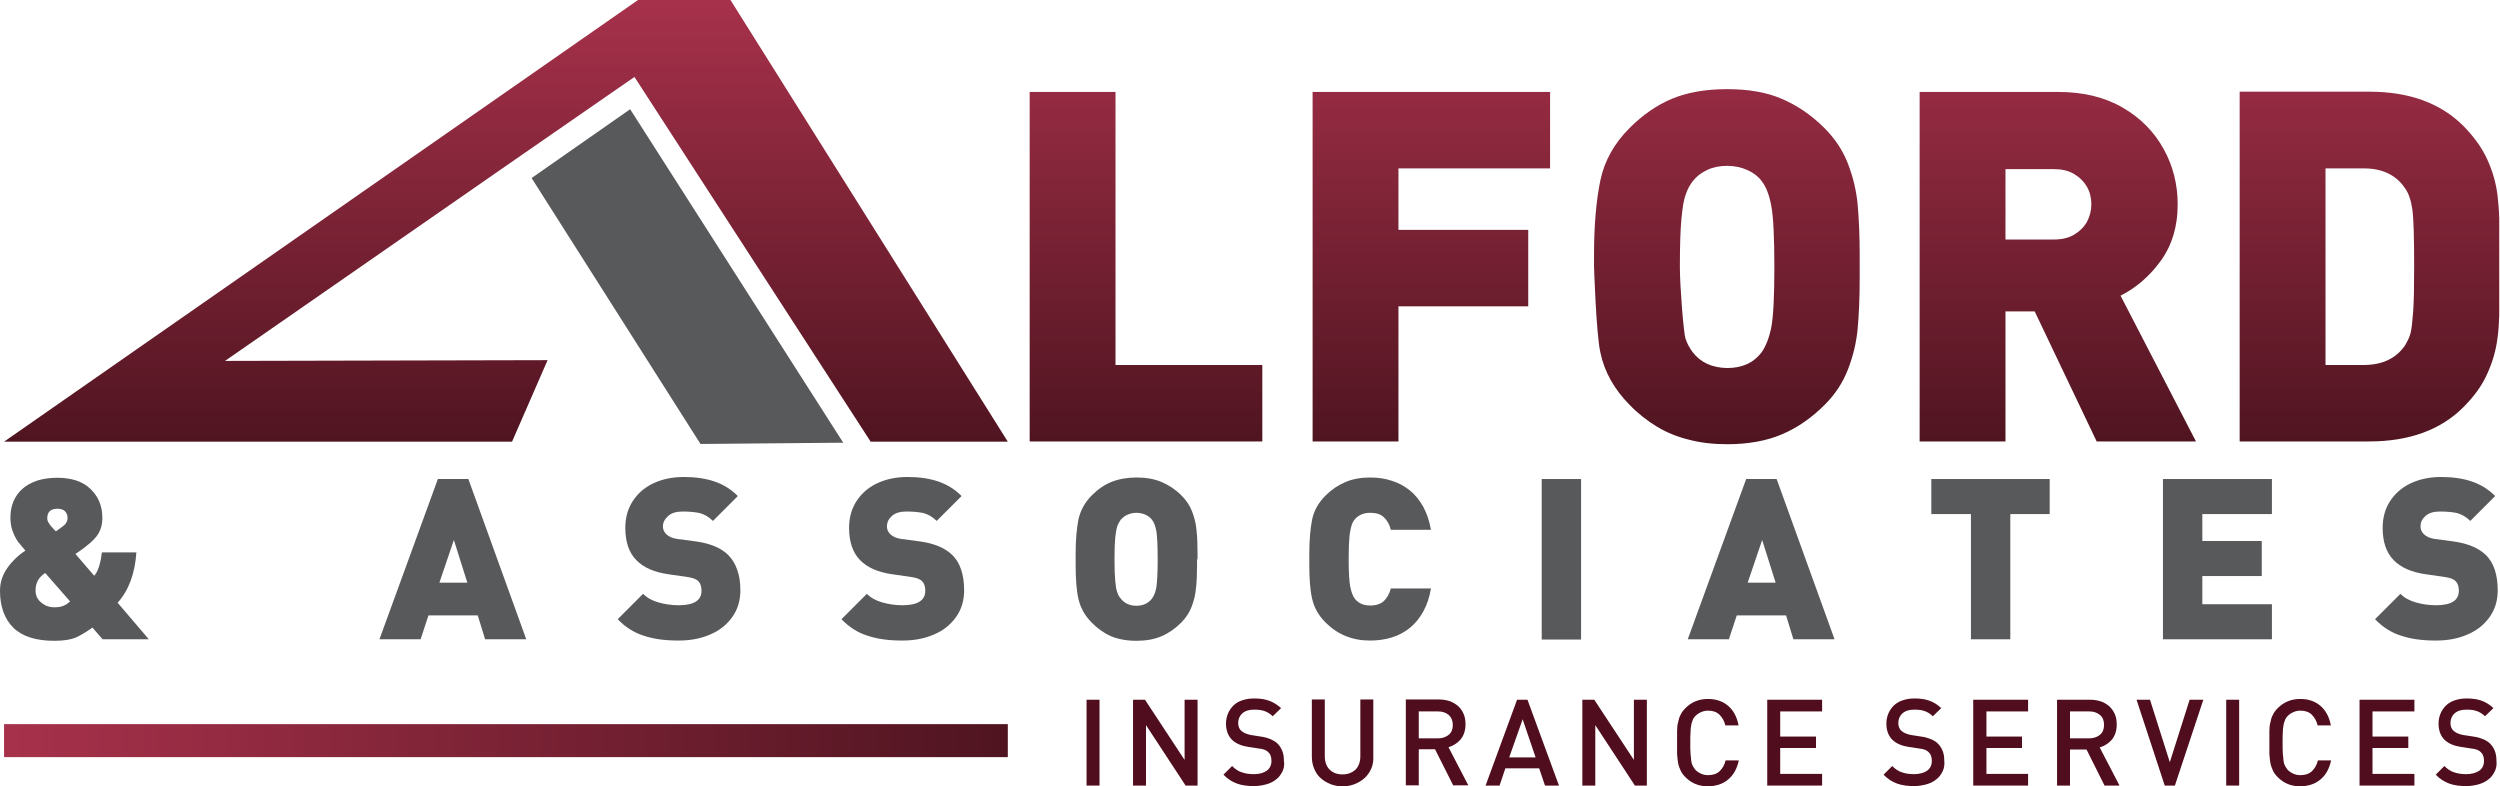 <?xml version="1.0" encoding="utf-8"?>
<!-- Generator: Adobe Illustrator 25.2.1, SVG Export Plug-In . SVG Version: 6.00 Build 0)  -->
<svg version="1.1" id="Layer_1" xmlns="http://www.w3.org/2000/svg" xmlns:xlink="http://www.w3.org/1999/xlink" x="0px" y="0px"
	 viewBox="0 0 98.43 30.96" style="enable-background:new 0 0 98.43 30.96;" xml:space="preserve">
<style type="text/css">
	.st0{clip-path:url(#SVGID_2_);fill:#58595B;}
	.st1{fill:#58595B;}
	.st2{clip-path:url(#SVGID_4_);fill:#58595B;}
	.st3{clip-path:url(#SVGID_6_);fill:#58595B;}
	.st4{clip-path:url(#SVGID_8_);fill:url(#SVGID_9_);}
	.st5{clip-path:url(#SVGID_11_);fill:url(#SVGID_12_);}
	.st6{fill:#500D1D;}
	.st7{clip-path:url(#SVGID_14_);fill:#500D1D;}
	.st8{clip-path:url(#SVGID_16_);fill:#500D1D;}
	.st9{clip-path:url(#SVGID_18_);fill:#500D1D;}
	.st10{clip-path:url(#SVGID_20_);fill:#500D1D;}
	.st11{clip-path:url(#SVGID_22_);fill:#500D1D;}
	.st12{clip-path:url(#SVGID_24_);fill:#500D1D;}
</style>
<g>
	<defs>
		<rect id="SVGID_1_" y="0" width="98.43" height="30.96"/>
	</defs>
	<clipPath id="SVGID_2_">
		<use xlink:href="#SVGID_1_"  style="overflow:visible;"/>
	</clipPath>
	<path class="st0" d="M2.66,20.4c0-0.11-0.03-0.2-0.1-0.27c-0.07-0.07-0.17-0.1-0.3-0.1c-0.27,0-0.4,0.13-0.4,0.38
		c0,0.06,0.02,0.12,0.06,0.18c0.04,0.07,0.08,0.12,0.13,0.17c0.04,0.05,0.09,0.1,0.15,0.16c0.01-0.01,0.04-0.03,0.1-0.07
		c0.06-0.04,0.09-0.07,0.11-0.08C2.58,20.66,2.66,20.54,2.66,20.4 M2.76,23.68l-0.98-1.12c-0.14,0.09-0.23,0.19-0.29,0.3
		C1.43,22.97,1.4,23.1,1.4,23.25c0,0.19,0.07,0.35,0.22,0.47c0.15,0.13,0.32,0.19,0.52,0.19c0.15,0,0.27-0.02,0.36-0.06
		C2.58,23.82,2.67,23.76,2.76,23.68 M5.86,25.17H4.04l-0.4-0.46c-0.24,0.17-0.46,0.3-0.65,0.39c-0.19,0.08-0.48,0.13-0.85,0.13
		c-0.72,0-1.26-0.17-1.61-0.51C0.18,24.37,0,23.89,0,23.26c0-0.33,0.1-0.63,0.29-0.9c0.19-0.27,0.43-0.5,0.71-0.68
		c-0.11-0.13-0.21-0.25-0.29-0.35c-0.08-0.11-0.15-0.25-0.21-0.41c-0.06-0.16-0.09-0.34-0.09-0.54c0-0.24,0.04-0.45,0.12-0.64
		c0.08-0.19,0.2-0.36,0.36-0.5c0.16-0.14,0.35-0.24,0.58-0.32c0.23-0.07,0.5-0.11,0.79-0.11c0.28,0,0.53,0.04,0.75,0.11
		c0.22,0.08,0.4,0.18,0.55,0.33c0.15,0.14,0.27,0.31,0.35,0.5c0.08,0.19,0.12,0.41,0.12,0.65c0,0.23-0.05,0.43-0.15,0.6
		c-0.1,0.17-0.26,0.33-0.47,0.49c-0.02,0.02-0.05,0.04-0.1,0.08s-0.1,0.07-0.15,0.11c-0.05,0.04-0.12,0.08-0.19,0.13l0.74,0.86
		c0.08-0.09,0.15-0.23,0.2-0.4c0.05-0.17,0.08-0.34,0.1-0.52h1.36c-0.06,0.85-0.31,1.51-0.74,1.98L5.86,25.17z"/>
</g>
<path class="st1" d="M18.4,22.94l-0.53-1.68l-0.57,1.68H18.4z M20.72,25.17H19.1l-0.29-0.94h-1.94l-0.31,0.94h-1.62l2.3-6.31h1.2
	L20.72,25.17z"/>
<g>
	<defs>
		<rect id="SVGID_3_" y="0" width="98.43" height="30.96"/>
	</defs>
	<clipPath id="SVGID_4_">
		<use xlink:href="#SVGID_3_"  style="overflow:visible;"/>
	</clipPath>
	<path class="st2" d="M29.15,23.24c0,0.41-0.11,0.77-0.33,1.07c-0.22,0.3-0.51,0.53-0.88,0.68c-0.37,0.16-0.78,0.23-1.23,0.23
		c-0.52,0-0.98-0.06-1.36-0.19c-0.39-0.12-0.73-0.34-1.03-0.65l1-1c0.16,0.16,0.36,0.27,0.61,0.34c0.25,0.07,0.52,0.11,0.79,0.11
		c0.6,0,0.9-0.19,0.9-0.57c0-0.16-0.04-0.29-0.12-0.37c-0.08-0.09-0.22-0.14-0.42-0.17l-0.76-0.11c-0.56-0.08-0.98-0.26-1.27-0.56
		c-0.29-0.3-0.43-0.72-0.43-1.27c0-0.38,0.09-0.73,0.28-1.03c0.19-0.3,0.45-0.54,0.8-0.71c0.35-0.17,0.76-0.26,1.22-0.26
		c0.47,0,0.87,0.06,1.22,0.18c0.35,0.12,0.65,0.31,0.91,0.57l-0.98,0.98c-0.16-0.16-0.34-0.26-0.52-0.31
		c-0.19-0.04-0.41-0.06-0.68-0.06c-0.25,0-0.44,0.06-0.57,0.18c-0.13,0.12-0.2,0.25-0.2,0.41c0,0.11,0.04,0.21,0.13,0.3
		c0.1,0.1,0.24,0.16,0.43,0.19l0.76,0.1c0.56,0.08,0.97,0.26,1.24,0.52c0.16,0.16,0.28,0.35,0.36,0.58
		C29.11,22.66,29.15,22.93,29.15,23.24"/>
	<path class="st2" d="M37.96,23.24c0,0.41-0.11,0.77-0.33,1.07c-0.22,0.3-0.51,0.53-0.88,0.68c-0.37,0.16-0.78,0.23-1.23,0.23
		c-0.52,0-0.98-0.06-1.36-0.19c-0.39-0.12-0.73-0.34-1.03-0.65l1-1c0.16,0.16,0.36,0.27,0.61,0.34c0.25,0.07,0.52,0.11,0.79,0.11
		c0.6,0,0.9-0.19,0.9-0.57c0-0.16-0.04-0.29-0.12-0.37c-0.08-0.09-0.22-0.14-0.42-0.17l-0.76-0.11c-0.56-0.08-0.98-0.26-1.27-0.56
		c-0.29-0.3-0.43-0.72-0.43-1.27c0-0.38,0.09-0.73,0.28-1.03c0.19-0.3,0.45-0.54,0.8-0.71c0.35-0.17,0.76-0.26,1.22-0.26
		c0.47,0,0.87,0.06,1.22,0.18c0.35,0.12,0.65,0.31,0.91,0.57l-0.98,0.98c-0.16-0.16-0.34-0.26-0.52-0.31
		c-0.19-0.04-0.41-0.06-0.68-0.06c-0.25,0-0.44,0.06-0.57,0.18c-0.13,0.12-0.19,0.25-0.19,0.41c0,0.11,0.04,0.21,0.13,0.3
		c0.1,0.1,0.24,0.16,0.43,0.19l0.76,0.1c0.56,0.08,0.97,0.26,1.24,0.52c0.17,0.16,0.28,0.35,0.36,0.58
		C37.92,22.66,37.96,22.93,37.96,23.24"/>
	<path class="st2" d="M45.58,22.02c0-0.54-0.02-0.9-0.05-1.1c-0.04-0.2-0.09-0.35-0.17-0.45c-0.06-0.08-0.14-0.15-0.25-0.2
		c-0.11-0.05-0.23-0.08-0.37-0.08c-0.13,0-0.25,0.03-0.36,0.08c-0.11,0.05-0.19,0.12-0.26,0.2c-0.05,0.07-0.09,0.15-0.13,0.24
		c-0.03,0.1-0.06,0.25-0.08,0.45c-0.02,0.2-0.03,0.49-0.03,0.86c0,0.37,0.01,0.66,0.03,0.86c0.02,0.2,0.04,0.35,0.08,0.44
		c0.03,0.1,0.08,0.18,0.13,0.24c0.15,0.19,0.35,0.29,0.62,0.29c0.27,0,0.48-0.1,0.62-0.29c0.08-0.11,0.14-0.26,0.17-0.45
		C45.56,22.92,45.58,22.55,45.58,22.02 M47.13,22.02v0.21c0,0.35-0.01,0.66-0.04,0.91c-0.02,0.25-0.08,0.5-0.17,0.74
		s-0.23,0.45-0.42,0.64c-0.23,0.23-0.49,0.41-0.77,0.53c-0.28,0.12-0.61,0.18-0.99,0.18c-0.26,0-0.49-0.03-0.69-0.08
		c-0.21-0.05-0.4-0.13-0.57-0.24c-0.17-0.1-0.34-0.24-0.49-0.39c-0.28-0.28-0.45-0.59-0.53-0.94c-0.08-0.35-0.11-0.8-0.11-1.34
		v-0.21V21.8c0-0.54,0.04-0.99,0.11-1.35c0.08-0.35,0.25-0.67,0.53-0.95c0.24-0.24,0.5-0.42,0.78-0.53
		c0.28-0.11,0.61-0.17,0.98-0.17c0.38,0,0.71,0.06,0.99,0.18c0.28,0.12,0.54,0.29,0.78,0.53c0.19,0.19,0.33,0.4,0.42,0.64
		c0.09,0.24,0.15,0.48,0.17,0.74c0.03,0.25,0.04,0.56,0.04,0.91V22.02z"/>
	<path class="st2" d="M56.34,23.17c-0.06,0.34-0.15,0.63-0.3,0.9c-0.14,0.26-0.32,0.48-0.53,0.65c-0.21,0.17-0.45,0.3-0.72,0.38
		c-0.26,0.08-0.55,0.12-0.85,0.12c-0.7,0-1.28-0.24-1.75-0.71c-0.28-0.28-0.45-0.59-0.53-0.94c-0.08-0.35-0.11-0.8-0.11-1.34v-0.21
		V21.8c0-0.54,0.04-0.99,0.11-1.34c0.07-0.35,0.25-0.67,0.53-0.95c0.24-0.24,0.5-0.41,0.78-0.53c0.28-0.12,0.61-0.18,0.97-0.18
		c0.31,0,0.6,0.04,0.86,0.13c0.26,0.08,0.5,0.21,0.71,0.38c0.21,0.17,0.38,0.38,0.53,0.65c0.14,0.26,0.24,0.56,0.3,0.9h-1.58
		c-0.05-0.2-0.14-0.37-0.27-0.49c-0.12-0.12-0.3-0.18-0.54-0.18c-0.13,0-0.25,0.02-0.36,0.07c-0.1,0.05-0.19,0.11-0.25,0.19
		c-0.06,0.07-0.1,0.15-0.13,0.25c-0.03,0.1-0.06,0.24-0.08,0.44c-0.02,0.2-0.03,0.49-0.03,0.87c0,0.51,0.02,0.87,0.06,1.08
		c0.04,0.21,0.1,0.37,0.18,0.48c0.14,0.18,0.34,0.27,0.61,0.27c0.23,0,0.41-0.06,0.54-0.18c0.12-0.12,0.22-0.29,0.27-0.49H56.34z"/>
</g>
<rect x="60.7" y="18.86" class="st1" width="1.55" height="6.32"/>
<path class="st1" d="M69.91,22.94l-0.53-1.68l-0.57,1.68H69.91z M72.23,25.17h-1.62l-0.29-0.94h-1.94l-0.31,0.94h-1.62l2.3-6.31h1.2
	L72.23,25.17z"/>
<polygon class="st1" points="80.7,20.24 79.15,20.24 79.15,25.17 77.6,25.17 77.6,20.24 76.04,20.24 76.04,18.86 80.7,18.86 "/>
<polygon class="st1" points="89.45,25.17 85.16,25.17 85.16,18.86 89.45,18.86 89.45,20.24 86.71,20.24 86.71,21.3 89.05,21.3 
	89.05,22.68 86.71,22.68 86.71,23.79 89.45,23.79 "/>
<g>
	<defs>
		<rect id="SVGID_5_" y="0" width="98.43" height="30.96"/>
	</defs>
	<clipPath id="SVGID_6_">
		<use xlink:href="#SVGID_5_"  style="overflow:visible;"/>
	</clipPath>
	<path class="st3" d="M98.34,23.24c0,0.41-0.11,0.77-0.33,1.07c-0.22,0.3-0.51,0.53-0.88,0.68c-0.37,0.16-0.78,0.23-1.23,0.23
		c-0.52,0-0.98-0.06-1.36-0.19c-0.39-0.12-0.73-0.34-1.03-0.65l1-1c0.16,0.16,0.36,0.27,0.61,0.34c0.25,0.07,0.52,0.11,0.79,0.11
		c0.6,0,0.9-0.19,0.9-0.57c0-0.16-0.04-0.29-0.12-0.37c-0.08-0.09-0.22-0.14-0.42-0.17l-0.76-0.11c-0.56-0.08-0.98-0.26-1.27-0.56
		c-0.29-0.3-0.43-0.72-0.43-1.27c0-0.38,0.09-0.73,0.28-1.03c0.19-0.3,0.45-0.54,0.8-0.71c0.35-0.17,0.76-0.26,1.22-0.26
		c0.47,0,0.87,0.06,1.22,0.18s0.65,0.31,0.91,0.57l-0.98,0.98c-0.16-0.16-0.34-0.26-0.52-0.31c-0.19-0.04-0.41-0.06-0.68-0.06
		c-0.25,0-0.44,0.06-0.57,0.18c-0.13,0.12-0.19,0.25-0.19,0.41c0,0.11,0.04,0.21,0.13,0.3c0.1,0.1,0.24,0.16,0.43,0.19l0.76,0.1
		c0.55,0.08,0.97,0.26,1.24,0.52c0.17,0.16,0.28,0.35,0.36,0.58C98.3,22.66,98.34,22.93,98.34,23.24"/>
</g>
<g>
	<defs>
		<path id="SVGID_7_" d="M40.54,3.62v13.76h9.16v-3.01h-5.78V3.62H40.54z M51.68,3.62v13.76h3.38v-5.32h5.11V9.05h-5.11V6.63h5.97
			V3.62H51.68z M78.96,6.66h1.92c0.3,0,0.56,0.06,0.78,0.19c0.22,0.13,0.39,0.3,0.51,0.51c0.12,0.21,0.17,0.44,0.17,0.69
			c0,0.24-0.06,0.47-0.17,0.68c-0.12,0.21-0.29,0.38-0.51,0.51c-0.22,0.13-0.48,0.19-0.78,0.19h-1.92V6.66z M75.58,3.62v13.76h3.38
			v-5.12h1.15l2.44,5.12h3.91l-2.97-5.74c0.62-0.31,1.15-0.77,1.59-1.38c0.44-0.61,0.66-1.35,0.66-2.21c0-0.78-0.18-1.51-0.55-2.18
			c-0.37-0.67-0.9-1.22-1.61-1.63c-0.7-0.41-1.55-0.62-2.54-0.62H75.58z M91.56,6.63h1.5c0.74,0,1.28,0.26,1.63,0.78
			c0.15,0.21,0.24,0.49,0.29,0.85c0.05,0.36,0.07,1.11,0.07,2.24c0,0.8-0.01,1.39-0.04,1.78c-0.03,0.39-0.06,0.67-0.1,0.83
			c-0.04,0.16-0.12,0.32-0.22,0.49c-0.35,0.51-0.89,0.77-1.63,0.77h-1.5V6.63z M88.18,3.62v13.76h5.1c1.57,0,2.81-0.45,3.71-1.35
			c0.42-0.42,0.74-0.86,0.94-1.32c0.21-0.46,0.34-0.92,0.4-1.39c0.04-0.27,0.06-0.57,0.07-0.91V8.58c-0.01-0.33-0.04-0.64-0.07-0.91
			c-0.06-0.47-0.19-0.93-0.4-1.39c-0.21-0.46-0.52-0.89-0.94-1.32c-0.9-0.9-2.13-1.35-3.71-1.35H88.18z M66.64,13.86
			c-0.11-0.15-0.21-0.32-0.28-0.53c-0.07-0.21-0.22-2.03-0.22-2.83c0-0.81,0.02-1.44,0.06-1.87c0.04-0.44,0.09-0.76,0.17-0.97
			c0.07-0.21,0.17-0.39,0.28-0.53c0.14-0.18,0.33-0.33,0.57-0.44c0.23-0.11,0.49-0.16,0.78-0.16c0.3,0,0.57,0.06,0.81,0.17
			c0.24,0.11,0.43,0.26,0.55,0.43c0.18,0.23,0.3,0.55,0.38,0.98c0.08,0.43,0.12,1.23,0.12,2.4c0,1.17-0.04,1.96-0.12,2.37
			c-0.08,0.41-0.21,0.74-0.38,0.99c-0.32,0.42-0.77,0.62-1.36,0.62C67.42,14.48,66.96,14.28,66.64,13.86 M65.85,3.88
			c-0.61,0.25-1.17,0.64-1.69,1.16c-0.6,0.6-0.99,1.29-1.15,2.06c-0.16,0.77-0.25,1.75-0.25,2.93v0.46c0,0,0.08,2.62,0.25,3.39
			c0.16,0.77,0.55,1.45,1.15,2.06c0.34,0.35,0.7,0.63,1.08,0.86c0.38,0.23,0.8,0.4,1.25,0.51c0.45,0.12,0.95,0.18,1.51,0.18
			c0.83,0,1.55-0.13,2.16-0.39c0.61-0.26,1.17-0.65,1.68-1.16c0.42-0.42,0.72-0.88,0.92-1.4c0.2-0.52,0.33-1.05,0.38-1.6
			c0.05-0.55,0.08-1.22,0.08-1.98v-0.92c0-0.77-0.03-1.43-0.08-1.98c-0.05-0.55-0.18-1.09-0.38-1.61c-0.2-0.52-0.51-0.99-0.92-1.4
			c-0.52-0.52-1.08-0.9-1.69-1.16C69.55,3.63,68.83,3.51,68,3.51C67.18,3.51,66.46,3.63,65.85,3.88 M25.12,0L0.16,17.39h20l1.4-3.21
			l-12.7,0.03L20.4,6.2l4.58-3.17l9.3,14.36h5.4L28.76,0H25.12z"/>
	</defs>
	<clipPath id="SVGID_8_">
		<use xlink:href="#SVGID_7_"  style="overflow:visible;"/>
	</clipPath>
	
		<linearGradient id="SVGID_9_" gradientUnits="userSpaceOnUse" x1="-2.649217e-05" y1="28.099" x2="1" y2="28.099" gradientTransform="matrix(0 17.495 17.495 0 -442.323 -3.051758e-05)">
		<stop  offset="0" style="stop-color:#A7314B"/>
		<stop  offset="1" style="stop-color:#4F1420"/>
	</linearGradient>
	<rect x="0.16" y="0" class="st4" width="98.25" height="17.5"/>
</g>
<polygon class="st1" points="24.81,4.3 20.93,7.01 27.58,17.48 33.2,17.43 "/>
<g>
	<defs>
		<rect id="SVGID_10_" x="0.16" y="28.51" width="39.52" height="1.3"/>
	</defs>
	<clipPath id="SVGID_11_">
		<use xlink:href="#SVGID_10_"  style="overflow:visible;"/>
	</clipPath>
	
		<linearGradient id="SVGID_12_" gradientUnits="userSpaceOnUse" x1="2.181109e-06" y1="30.918" x2="1" y2="30.918" gradientTransform="matrix(39.523 0 0 -39.523 0.157 1251.125)">
		<stop  offset="0" style="stop-color:#A7314B"/>
		<stop  offset="1" style="stop-color:#4F1420"/>
	</linearGradient>
	<rect x="0.16" y="28.51" class="st5" width="39.52" height="1.3"/>
</g>
<rect x="42.78" y="27.55" class="st6" width="0.51" height="3.38"/>
<polygon class="st6" points="46.64,27.55 46.64,29.92 45.08,27.55 44.61,27.55 44.61,30.93 45.12,30.93 45.12,28.55 46.68,30.93 
	47.15,30.93 47.15,27.55 "/>
<g>
	<defs>
		<rect id="SVGID_13_" y="0" width="98.43" height="30.96"/>
	</defs>
	<clipPath id="SVGID_14_">
		<use xlink:href="#SVGID_13_"  style="overflow:visible;"/>
	</clipPath>
	<path class="st7" d="M50.49,30.38c-0.06,0.12-0.14,0.23-0.25,0.31c-0.11,0.09-0.24,0.15-0.38,0.19c-0.15,0.04-0.31,0.07-0.49,0.07
		c-0.26,0-0.48-0.03-0.67-0.1c-0.19-0.07-0.37-0.18-0.53-0.35l0.34-0.34c0.12,0.12,0.25,0.21,0.39,0.25
		c0.14,0.05,0.3,0.07,0.47,0.07c0.22,0,0.39-0.05,0.51-0.14c0.12-0.09,0.18-0.22,0.18-0.38c0-0.16-0.04-0.27-0.13-0.35
		c-0.04-0.04-0.09-0.07-0.14-0.09c-0.05-0.02-0.13-0.04-0.23-0.05l-0.4-0.06c-0.27-0.04-0.49-0.13-0.64-0.27
		c-0.16-0.15-0.25-0.37-0.25-0.65c0-0.15,0.03-0.28,0.08-0.4c0.05-0.12,0.13-0.23,0.22-0.32c0.1-0.09,0.21-0.16,0.35-0.2
		c0.14-0.05,0.3-0.07,0.47-0.07c0.23,0,0.42,0.03,0.58,0.09c0.17,0.06,0.32,0.16,0.47,0.29l-0.33,0.32c-0.1-0.1-0.22-0.17-0.34-0.21
		c-0.12-0.04-0.25-0.05-0.4-0.05c-0.2,0-0.35,0.05-0.46,0.15c-0.11,0.1-0.16,0.23-0.16,0.38c0,0.06,0.01,0.12,0.03,0.17
		s0.05,0.1,0.1,0.14c0.09,0.08,0.22,0.13,0.38,0.16l0.38,0.06c0.16,0.02,0.28,0.06,0.38,0.1c0.09,0.04,0.18,0.09,0.25,0.15
		c0.09,0.08,0.16,0.18,0.21,0.3c0.05,0.12,0.07,0.25,0.07,0.39C50.58,30.12,50.55,30.26,50.49,30.38"/>
	<path class="st7" d="M53.99,30.26c-0.06,0.14-0.15,0.27-0.26,0.37c-0.11,0.1-0.24,0.18-0.39,0.24c-0.15,0.06-0.31,0.09-0.48,0.09
		c-0.17,0-0.33-0.03-0.48-0.09c-0.15-0.06-0.28-0.14-0.39-0.24c-0.11-0.1-0.19-0.22-0.25-0.37c-0.06-0.14-0.09-0.3-0.09-0.48v-2.24
		h0.51v2.22c0,0.23,0.06,0.41,0.19,0.54c0.13,0.13,0.3,0.19,0.51,0.19c0.21,0,0.38-0.07,0.51-0.19c0.13-0.13,0.19-0.31,0.19-0.54
		v-2.22h0.51v2.24C54.08,29.96,54.05,30.12,53.99,30.26"/>
	<path class="st7" d="M57.04,28.15c-0.11-0.09-0.24-0.14-0.42-0.14h-0.76v1.06h0.76c0.17,0,0.31-0.05,0.42-0.14
		c0.11-0.09,0.16-0.22,0.16-0.39C57.2,28.37,57.14,28.24,57.04,28.15 M57.22,30.93L56.5,29.5h-0.64v1.42h-0.51v-3.38h1.31
		c0.16,0,0.31,0.03,0.43,0.07c0.13,0.05,0.24,0.12,0.33,0.2c0.09,0.09,0.16,0.19,0.21,0.31s0.07,0.25,0.07,0.4
		c0,0.24-0.07,0.44-0.19,0.59c-0.13,0.15-0.29,0.25-0.48,0.31l0.78,1.5H57.22z"/>
</g>
<path class="st6" d="M59.95,28.32l0.51,1.5h-1.04L59.95,28.32z M59.73,27.55l-1.24,3.38h0.55l0.23-0.68h1.33l0.23,0.68h0.55
	l-1.24-3.38H59.73z"/>
<polygon class="st6" points="64.33,27.55 64.33,29.92 62.77,27.55 62.3,27.55 62.3,30.93 62.81,30.93 62.81,28.55 64.37,30.93 
	64.84,30.93 64.84,27.55 "/>
<g>
	<defs>
		<rect id="SVGID_15_" y="0" width="98.43" height="30.96"/>
	</defs>
	<clipPath id="SVGID_16_">
		<use xlink:href="#SVGID_15_"  style="overflow:visible;"/>
	</clipPath>
	<path class="st8" d="M68.31,30.36c-0.07,0.13-0.16,0.24-0.27,0.33c-0.11,0.09-0.23,0.16-0.36,0.2c-0.13,0.04-0.28,0.07-0.43,0.07
		c-0.18,0-0.34-0.03-0.49-0.09c-0.15-0.06-0.28-0.15-0.4-0.27c-0.08-0.08-0.15-0.17-0.19-0.26c-0.04-0.09-0.08-0.19-0.1-0.3
		c-0.02-0.11-0.03-0.23-0.04-0.36c0-0.13,0-0.28,0-0.44s0-0.31,0-0.44c0-0.13,0.01-0.25,0.04-0.36c0.02-0.11,0.05-0.21,0.1-0.3
		c0.04-0.09,0.11-0.18,0.19-0.26c0.12-0.12,0.25-0.21,0.4-0.27c0.15-0.06,0.31-0.09,0.49-0.09c0.31,0,0.58,0.09,0.79,0.27
		c0.21,0.18,0.35,0.44,0.41,0.77h-0.52c-0.04-0.17-0.12-0.31-0.23-0.42c-0.11-0.11-0.26-0.16-0.45-0.16c-0.1,0-0.19,0.02-0.28,0.06
		c-0.09,0.04-0.16,0.09-0.22,0.15c-0.04,0.05-0.08,0.09-0.1,0.15s-0.05,0.12-0.06,0.19c-0.01,0.08-0.03,0.17-0.03,0.29
		c-0.01,0.11-0.01,0.26-0.01,0.43s0,0.31,0.01,0.43c0.01,0.11,0.02,0.21,0.03,0.29c0.01,0.08,0.03,0.14,0.06,0.19s0.06,0.1,0.1,0.15
		c0.06,0.06,0.13,0.11,0.22,0.15c0.08,0.04,0.18,0.06,0.28,0.06c0.19,0,0.34-0.05,0.46-0.16c0.11-0.11,0.19-0.25,0.23-0.42h0.52
		C68.43,30.08,68.38,30.23,68.31,30.36"/>
</g>
<polygon class="st6" points="69.58,27.55 69.58,30.93 71.74,30.93 71.74,30.47 70.09,30.47 70.09,29.45 71.5,29.45 71.5,29 
	70.09,29 70.09,28.01 71.74,28.01 71.74,27.55 "/>
<g>
	<defs>
		<rect id="SVGID_17_" y="0" width="98.43" height="30.96"/>
	</defs>
	<clipPath id="SVGID_18_">
		<use xlink:href="#SVGID_17_"  style="overflow:visible;"/>
	</clipPath>
	<path class="st9" d="M76.48,30.38c-0.06,0.12-0.14,0.23-0.25,0.31c-0.11,0.09-0.24,0.15-0.38,0.19c-0.15,0.04-0.31,0.07-0.49,0.07
		c-0.26,0-0.48-0.03-0.67-0.1c-0.19-0.07-0.37-0.18-0.53-0.35l0.34-0.34c0.12,0.12,0.25,0.21,0.39,0.25
		c0.14,0.05,0.3,0.07,0.47,0.07c0.22,0,0.39-0.05,0.52-0.14c0.12-0.09,0.18-0.22,0.18-0.38c0-0.16-0.04-0.27-0.13-0.35
		c-0.04-0.04-0.09-0.07-0.14-0.09c-0.05-0.02-0.13-0.04-0.23-0.05l-0.4-0.06c-0.27-0.04-0.49-0.13-0.64-0.27
		c-0.16-0.15-0.25-0.37-0.25-0.65c0-0.15,0.03-0.28,0.08-0.4s0.13-0.23,0.22-0.32c0.1-0.09,0.22-0.16,0.35-0.2
		c0.14-0.05,0.3-0.07,0.47-0.07c0.22,0,0.42,0.03,0.58,0.09c0.17,0.06,0.32,0.16,0.46,0.29l-0.33,0.32c-0.1-0.1-0.22-0.17-0.34-0.21
		c-0.12-0.04-0.25-0.05-0.4-0.05c-0.2,0-0.35,0.05-0.46,0.15c-0.11,0.1-0.16,0.23-0.16,0.38c0,0.06,0.01,0.12,0.03,0.17
		c0.02,0.05,0.05,0.1,0.1,0.14c0.09,0.08,0.22,0.13,0.38,0.16l0.39,0.06c0.16,0.02,0.28,0.06,0.38,0.1c0.1,0.04,0.18,0.09,0.25,0.15
		c0.09,0.08,0.16,0.18,0.21,0.3s0.07,0.25,0.07,0.39C76.57,30.12,76.54,30.26,76.48,30.38"/>
</g>
<polygon class="st6" points="77.69,27.55 77.69,30.93 79.85,30.93 79.85,30.47 78.21,30.47 78.21,29.45 79.61,29.45 79.61,29 
	78.21,29 78.21,28.01 79.85,28.01 79.85,27.55 "/>
<g>
	<defs>
		<rect id="SVGID_19_" y="0" width="98.43" height="30.96"/>
	</defs>
	<clipPath id="SVGID_20_">
		<use xlink:href="#SVGID_19_"  style="overflow:visible;"/>
	</clipPath>
	<path class="st10" d="M82.68,28.15c-0.11-0.09-0.24-0.14-0.42-0.14H81.5v1.06h0.76c0.17,0,0.31-0.05,0.42-0.14
		c0.11-0.09,0.16-0.22,0.16-0.39C82.84,28.37,82.79,28.24,82.68,28.15 M82.86,30.93l-0.71-1.42H81.5v1.42h-0.51v-3.38h1.31
		c0.16,0,0.31,0.03,0.43,0.07s0.24,0.12,0.33,0.2c0.09,0.09,0.16,0.19,0.21,0.31c0.05,0.12,0.07,0.25,0.07,0.4
		c0,0.24-0.07,0.44-0.19,0.59c-0.13,0.15-0.29,0.25-0.48,0.31l0.78,1.5H82.86z"/>
</g>
<polygon class="st6" points="86.21,27.55 85.43,30.01 84.65,27.55 84.12,27.55 85.23,30.93 85.63,30.93 86.75,27.55 "/>
<rect x="87.65" y="27.55" class="st6" width="0.51" height="3.38"/>
<g>
	<defs>
		<rect id="SVGID_21_" y="0" width="98.43" height="30.96"/>
	</defs>
	<clipPath id="SVGID_22_">
		<use xlink:href="#SVGID_21_"  style="overflow:visible;"/>
	</clipPath>
	<path class="st11" d="M91.63,30.36c-0.07,0.13-0.16,0.24-0.27,0.33c-0.11,0.09-0.23,0.16-0.36,0.2c-0.13,0.04-0.28,0.07-0.43,0.07
		c-0.18,0-0.34-0.03-0.49-0.09c-0.15-0.06-0.28-0.15-0.4-0.27c-0.08-0.08-0.15-0.17-0.19-0.26c-0.04-0.09-0.08-0.19-0.1-0.3
		c-0.02-0.11-0.03-0.23-0.04-0.36c0-0.13,0-0.28,0-0.44s0-0.31,0-0.44c0-0.13,0.01-0.25,0.04-0.36c0.02-0.11,0.05-0.21,0.1-0.3
		c0.04-0.09,0.11-0.18,0.19-0.26c0.12-0.12,0.25-0.21,0.4-0.27c0.15-0.06,0.31-0.09,0.49-0.09c0.31,0,0.58,0.09,0.79,0.27
		c0.21,0.18,0.35,0.44,0.41,0.77h-0.52c-0.04-0.17-0.12-0.31-0.23-0.42c-0.11-0.11-0.26-0.16-0.45-0.16c-0.1,0-0.19,0.02-0.28,0.06
		c-0.09,0.04-0.16,0.09-0.22,0.15c-0.04,0.05-0.08,0.09-0.1,0.15s-0.05,0.12-0.06,0.19c-0.01,0.08-0.03,0.17-0.03,0.29
		c-0.01,0.11-0.01,0.26-0.01,0.43s0,0.31,0.01,0.43c0.01,0.11,0.02,0.21,0.03,0.29c0.01,0.08,0.03,0.14,0.06,0.19s0.06,0.1,0.1,0.15
		c0.06,0.06,0.13,0.11,0.22,0.15c0.08,0.04,0.18,0.06,0.28,0.06c0.19,0,0.34-0.05,0.46-0.16c0.11-0.11,0.19-0.25,0.23-0.42h0.52
		C91.75,30.08,91.7,30.23,91.63,30.36"/>
</g>
<polygon class="st6" points="92.9,27.55 92.9,30.93 95.06,30.93 95.06,30.47 93.41,30.47 93.41,29.45 94.82,29.45 94.82,29 
	93.41,29 93.41,28.01 95.06,28.01 95.06,27.55 "/>
<g>
	<defs>
		<rect id="SVGID_23_" y="0" width="98.43" height="30.96"/>
	</defs>
	<clipPath id="SVGID_24_">
		<use xlink:href="#SVGID_23_"  style="overflow:visible;"/>
	</clipPath>
	<path class="st12" d="M98.22,30.38c-0.06,0.12-0.14,0.23-0.25,0.31c-0.11,0.09-0.24,0.15-0.38,0.19c-0.15,0.04-0.31,0.07-0.49,0.07
		c-0.26,0-0.48-0.03-0.67-0.1c-0.19-0.07-0.37-0.18-0.53-0.35l0.34-0.34c0.12,0.12,0.25,0.21,0.39,0.25
		c0.14,0.05,0.3,0.07,0.47,0.07c0.22,0,0.39-0.05,0.52-0.14c0.12-0.09,0.18-0.22,0.18-0.38c0-0.16-0.04-0.27-0.13-0.35
		c-0.04-0.04-0.09-0.07-0.14-0.09c-0.05-0.02-0.13-0.04-0.23-0.05l-0.4-0.06c-0.27-0.04-0.49-0.13-0.64-0.27
		c-0.16-0.15-0.25-0.37-0.25-0.65c0-0.15,0.03-0.28,0.08-0.4s0.13-0.23,0.22-0.32c0.1-0.09,0.22-0.16,0.35-0.2
		c0.14-0.05,0.3-0.07,0.47-0.07c0.22,0,0.42,0.03,0.58,0.09c0.17,0.06,0.32,0.16,0.46,0.29l-0.33,0.32c-0.1-0.1-0.22-0.17-0.34-0.21
		c-0.12-0.04-0.25-0.05-0.4-0.05c-0.2,0-0.35,0.05-0.46,0.15c-0.11,0.1-0.16,0.23-0.16,0.38c0,0.06,0.01,0.12,0.03,0.17
		c0.02,0.05,0.05,0.1,0.1,0.14c0.09,0.08,0.22,0.13,0.38,0.16l0.39,0.06c0.16,0.02,0.28,0.06,0.38,0.1c0.1,0.04,0.18,0.09,0.25,0.15
		c0.09,0.08,0.16,0.18,0.21,0.3s0.07,0.25,0.07,0.39C98.31,30.12,98.28,30.26,98.22,30.38"/>
</g>
</svg>
